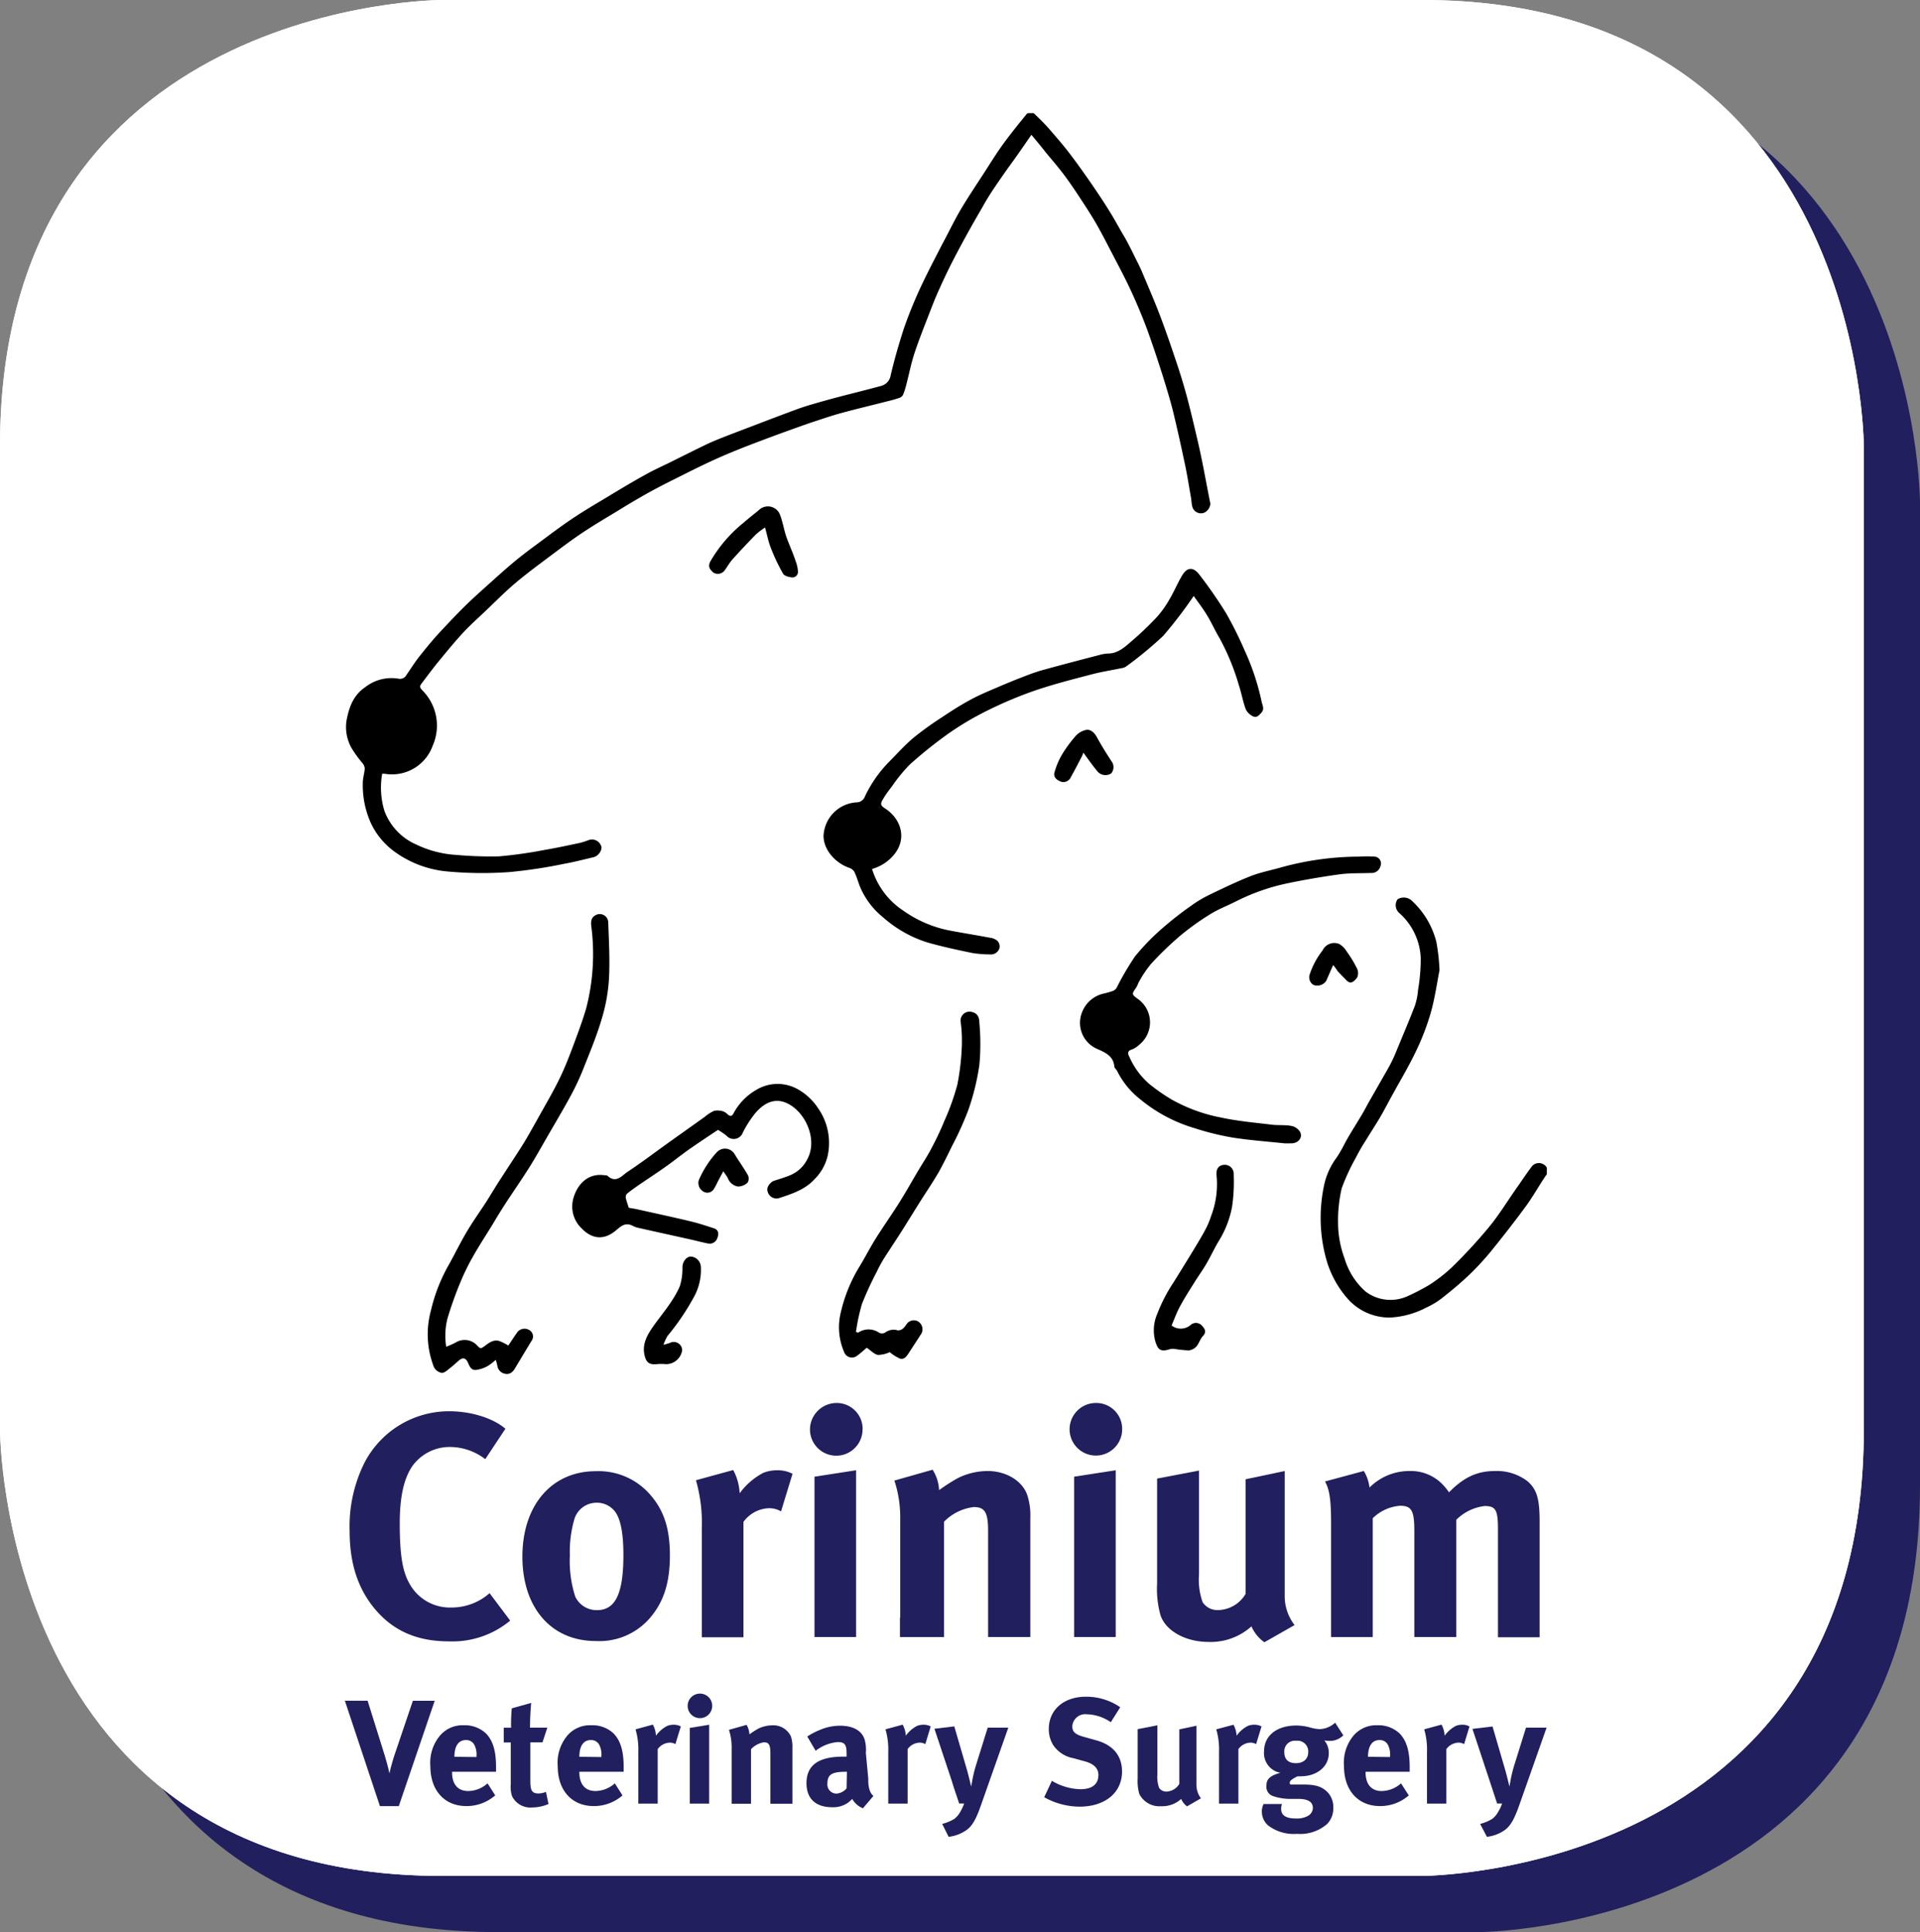 <svg xmlns="http://www.w3.org/2000/svg" xmlns:xlink="http://www.w3.org/1999/xlink" viewBox="0 0 297.3 299.1"><rect x="0" y="0" width="297.3" height="299.1" fill="#808080" stroke="none"/><defs><style>.cls-1{fill:#fff;}.cls-2{fill:none;}.cls-3{fill:#211f5e;}.cls-4{clip-path:url(#clip-path);}.cls-5{clip-path:url(#clip-path-2);}</style><clipPath id="clip-path"><path class="cls-1" d="M68.4,0S0,0,0,69.1V221.3s0,69.1,68.4,69.1H220.2s68.4,0,68.4-69.1V69.1S288.6,0,220.2,0Z"/></clipPath><clipPath id="clip-path-2"><rect id="SVGID" class="cls-2" x="53.3" y="17.52" width="186.22" height="195.32"/></clipPath></defs><title>CoriniumMobile</title><g id="Layer_2" data-name="Layer 2"><g id="Layer_1-2" data-name="Layer 1"><path class="cls-3" d="M77.1,8.7S8.7,8.7,8.7,77.8V230s0,69.1,68.4,69.1H228.9s68.4,0,68.4-69.1V77.8s0-69.1-68.4-69.1Z"/><path class="cls-1" d="M68.4,0S0,0,0,69.1V221.3s0,69.1,68.4,69.1H220.2s68.4,0,68.4-69.1V69.1S288.6,0,220.2,0Z"/><g class="cls-4"><path class="cls-1" d="M68.4,0S0,0,0,69.1V221.3s0,69.1,68.4,69.1H220.2s68.4,0,68.4-69.1V69.1S288.6,0,220.2,0Z"/></g><g class="cls-5"><path class="cls-1" d="M53.48,212.83V17.33H239.72v195.5Zm106.23-192c.84,1,1.58,1.89,2.3,2.77.91,1.1,1.84,2.18,2.7,3.31s1.61,2.23,2.36,3.38c.94,1.43,1.89,2.86,2.74,4.34,1,1.68,1.84,3.39,2.72,5.11s1.89,3.61,2.74,5.45,1.66,3.78,2.38,5.71c.89,2.44,1.7,4.91,2.49,7.39.56,1.76,1.09,3.53,1.54,5.32.65,2.64,1.24,5.3,1.8,8,.38,1.82.66,3.66,1,5.48.07.42.07.85.18,1.27a1.39,1.39,0,0,0,1.81,1,1.69,1.69,0,0,0,1-1.41c-.39-2-.76-4-1.15-5.94-.27-1.32-.54-2.64-.85-3.94-.53-2.27-1.06-4.53-1.66-6.78-.46-1.7-1-3.4-1.54-5.07-.82-2.46-1.66-4.92-2.58-7.35-.84-2.22-1.79-4.4-2.71-6.59-.3-.72-.64-1.42-1-2.12-.67-1.28-1.35-2.56-2-3.83s-1.25-2.32-2-3.44c-.93-1.51-1.91-3-2.92-4.46-1.14-1.65-2.31-3.3-3.54-4.9-.94-1.24-2-2.42-3-3.59-.69-.78-1.43-1.52-2.19-2.24a.88.88,0,0,0-1.37,0c-1.25,1.54-2.5,3.08-3.66,4.68-1,1.41-1.92,2.88-2.86,4.34-1.22,1.88-2.48,3.73-3.61,5.66s-2,3.63-2.92,5.47c-1.19,2.33-2.41,4.64-3.5,7-.91,2-1.74,4-2.45,6.12-.79,2.34-1.48,4.72-2,7.12a2,2,0,0,1-1.54,1.64c-2.22.61-4.47,1.15-6.7,1.74-1.2.31-2.4.65-3.6,1-.91.26-1.82.54-2.71.87-2.31.85-4.61,1.73-6.91,2.61-1.66.63-3.33,1.27-5,1.92-.77.31-1.54.63-2.28,1-1.8.87-3.59,1.77-5.38,2.66-1.26.62-2.55,1.19-3.77,1.88C98,74.58,95.94,75.79,93.92,77c-1.8,1.08-3.61,2.15-5.35,3.31S85,82.87,83.22,84.18c-1.18.87-2.35,1.74-3.47,2.67C78.47,87.91,77.24,89,76,90.13s-2.63,2.35-3.9,3.58-2.49,2.49-3.66,3.79-2.32,2.66-3.41,4c-.76,1-1.41,2-2.11,3a1.11,1.11,0,0,1-1.24.55,6.58,6.58,0,0,0-5.13,1.32c-1.87,1.29-2.52,3.18-2.9,5.2a6.66,6.66,0,0,0,.71,4.09,17.71,17.71,0,0,0,1.75,2.45,1.52,1.52,0,0,1,.37.82c0,.75-.3,1.49-.3,2.24a14.22,14.22,0,0,0,1.28,6.31A11.54,11.54,0,0,0,61.2,132a16.4,16.4,0,0,0,8.21,3,59,59,0,0,0,9.49.08,76.45,76.45,0,0,0,8.36-1.31c1.57-.28,3.12-.68,4.67-1.05.79-.19,1.43-1.25,1.12-1.79a1.51,1.51,0,0,0-1.94-.84,11.59,11.59,0,0,1-1.3.42c-1.81.38-3.63.78-5.47,1.09a68.19,68.19,0,0,1-7.08,1,60.08,60.08,0,0,1-6.56-.22,16.56,16.56,0,0,1-6.25-1.61,9.15,9.15,0,0,1-4.94-5.23,12.3,12.3,0,0,1-.34-5.73,2.51,2.51,0,0,1,.39,0A6.69,6.69,0,0,0,67,115.44a7.72,7.72,0,0,0-1.72-8.55c-.42-.43-.3-.68-.06-1,.94-1.24,1.87-2.49,2.86-3.69,1.19-1.45,2.38-2.9,3.66-4.27,1.1-1.18,2.33-2.26,3.5-3.38,1.49-1.41,2.92-2.87,4.48-4.19,1.76-1.49,3.63-2.86,5.48-4.25,1.64-1.23,3.28-2.46,5-3.61s3.59-2.25,5.41-3.35c1.67-1,3.34-2,5-2.94s3.24-1.69,4.88-2.51c2-1,3.92-2,5.93-2.84s4.3-1.78,6.48-2.6q3.73-1.41,7.53-2.73c1.57-.55,3.17-1.07,4.78-1.51,2.39-.65,4.81-1.22,7.22-1.84a18.72,18.72,0,0,0,1.81-.52,1,1,0,0,0,.55-.5,12.23,12.23,0,0,0,.5-1.59c.41-1.57.72-3.17,1.22-4.72.66-2,1.45-4,2.23-6,.56-1.46,1.13-2.93,1.8-4.36q1.44-3.06,3-6.06c1.1-2.06,2.27-4.1,3.44-6.13.59-1,1.2-2.07,1.87-3.07.9-1.36,1.86-2.7,2.8-4S158.63,22.41,159.71,20.87Zm25.13,71.39c.61.88,1.36,1.87,2,2.93s1.24,2.38,1.93,3.53a36.26,36.26,0,0,1,3,7.3c.41,1.23.62,2.52,1.07,3.73a2.37,2.37,0,0,0,1.16,1.11c.56.26.94-.23,1.29-.62.5-.57.16-1.08,0-1.69a37.58,37.58,0,0,0-2.64-7.94,58.58,58.58,0,0,0-2.85-5.72A69.85,69.85,0,0,0,185.77,89c-1-1.33-2-1.12-2.69,0s-1.27,2.55-2,3.76a15.43,15.43,0,0,1-2,2.79,47.27,47.27,0,0,1-3.76,3.59c-1.08.92-2.15,2-3.76,2a5.7,5.7,0,0,0-1.3.22c-2.82.73-5.64,1.47-8.45,2.24a25.25,25.25,0,0,0-2.71.89c-1.66.64-3.3,1.32-4.93,2-1.34.58-2.7,1.16-4,1.86-1.49.81-2.92,1.72-4.32,2.66a51.48,51.48,0,0,0-4.39,3.16c-1.35,1.14-2.53,2.47-3.78,3.72a19.66,19.66,0,0,0-3.76,5.39,1.38,1.38,0,0,1-1.29.9,5.44,5.44,0,0,0-5.11,5.18c0,2.25,1.9,4.24,3.93,4.94a1.54,1.54,0,0,1,.82.59c.35.72.58,1.5.86,2.26a12.14,12.14,0,0,0,3.66,4.87,18.81,18.81,0,0,0,6.73,3.82c2.31.71,4.71,1.18,7.09,1.67a18.83,18.83,0,0,0,2.72.21,1.38,1.38,0,0,0,1.44-1,1.29,1.29,0,0,0-.32-1.1,2.19,2.19,0,0,0-1.14-.48c-2.16-.41-4.34-.75-6.51-1.17a18.57,18.57,0,0,1-6.94-3.05,11.91,11.91,0,0,1-4.85-6.46,6.79,6.79,0,0,0,3.42-2.23c2-2.47,1.07-5.52-1.36-7.11-.89-.57-.72-.85-.32-1.54a15.67,15.67,0,0,1,1.3-1.84,24.58,24.58,0,0,1,2.8-3.44,67.08,67.08,0,0,1,6.28-5,46,46,0,0,1,6-3.49,62.07,62.07,0,0,1,7.19-3c2.8-1,5.69-1.69,8.56-2.44,1.57-.41,3.19-.66,4.78-1a1.57,1.57,0,0,0,.66-.23,59.07,59.07,0,0,0,5.77-4.76A68.51,68.51,0,0,0,184.84,92.26ZM198.93,177c.43,0,.81,0,1.19,0,1-.07,1.65-.95,1.2-1.78a2.06,2.06,0,0,0-1.28-.9c-1-.18-2-.08-3.07-.2-2.64-.32-5.3-.55-7.89-1.11a25.29,25.29,0,0,1-7.66-2.8,29.09,29.09,0,0,1-3.49-2.44,11.84,11.84,0,0,1-3-4.08c-.23-.45-.48-1,.41-1.23a3.5,3.5,0,0,0,1.12-.75,4.43,4.43,0,0,0-.25-7.06c-1-.7-1-.71-.26-1.75.21-.3.29-.67.49-1a17.69,17.69,0,0,1,1.78-2.64,52,52,0,0,1,4.46-4.32,40,40,0,0,1,4.68-3.37c1.25-.79,2.67-1.33,4-2a32.37,32.37,0,0,1,7.69-2.75c2.78-.59,5.59-1.07,8.41-1.46,1.59-.22,3.23-.15,4.84-.21a1.41,1.41,0,0,0,1.48-1.07,1.06,1.06,0,0,0-.91-1.46,18.9,18.9,0,0,0-2.38,0,45.83,45.83,0,0,0-12,1.64c-1.62.47-3.29.78-4.84,1.39-2.15.83-4.23,1.85-6.3,2.85a18.75,18.75,0,0,0-2.86,1.7,53.17,53.17,0,0,0-4.43,3.46,35.33,35.33,0,0,0-4.31,4.43,44.34,44.34,0,0,0-2.82,4.82,1.19,1.19,0,0,1-.55.49,12.86,12.86,0,0,1-1.5.43,4.66,4.66,0,0,0-3.26,2.76,4.39,4.39,0,0,0,2.32,5.81c1.34.6,2.49,1.13,2.63,2.73,0,.24.33.44.44.69a12.76,12.76,0,0,0,3.6,4.39,23.62,23.62,0,0,0,8.29,4.42,42.75,42.75,0,0,0,5.9,1.47C193.49,176.5,196.24,176.69,198.93,177Zm24-26.79a31.3,31.3,0,0,0-.51-4.42,13,13,0,0,0-3.73-6.31,1.83,1.83,0,0,0-2.28-.28,1.6,1.6,0,0,0,.28,2.13,9.84,9.84,0,0,1,3.31,6.94,28.36,28.36,0,0,1-.41,4.93,10.38,10.38,0,0,1-.5,2.49c-.95,2.47-2,4.91-3,7.35a22.08,22.08,0,0,1-1.06,2.19c-1,1.76-2,3.5-3,5.25-.36.63-.68,1.27-1.05,1.9-.73,1.23-1.49,2.44-2.22,3.67s-1.15,2.24-1.88,3.26a11,11,0,0,0-1.9,4.44,24,24,0,0,0,.36,11.05,15.53,15.53,0,0,0,3.27,6.14,8.61,8.61,0,0,0,6.69,3,13.46,13.46,0,0,0,5.56-1.54,12.31,12.31,0,0,0,2.53-1.54c1.48-1.17,2.93-2.38,4.28-3.68a42.58,42.58,0,0,0,3.45-3.79c1.82-2.26,3.61-4.55,5.32-6.89,1.05-1.44,1.92-3,2.9-4.49a1.14,1.14,0,0,0-.32-1.78,1.4,1.4,0,0,0-1.84.35c-.7,1-1.38,2-2.07,2.94-1.5,2.15-2.89,4.38-4.54,6.42a79.15,79.15,0,0,1-5.7,6.18,23.32,23.32,0,0,1-3.68,2.85,33,33,0,0,1-3.24,1.67,6.38,6.38,0,0,1-6.52-.75,11,11,0,0,1-3.23-5.12,15.91,15.91,0,0,1-1-5.55,22,22,0,0,1,.56-5.27,32,32,0,0,1,2.23-4.82,28.65,28.65,0,0,1,1.55-2.68c.69-1.14,1.44-2.25,2.11-3.41s1.29-2.35,1.94-3.52c1.21-2.22,2.52-4.39,3.61-6.67a38.28,38.28,0,0,0,2.33-6C222.19,154.52,222.52,152.09,222.9,150.19ZM69.09,208.48a10.85,10.85,0,0,1,.17-4.45,56.63,56.63,0,0,1,2-5.6,35.52,35.52,0,0,1,2-4.06c.94-1.66,2-3.27,3-4.9.63-1,1.24-2.06,1.89-3.07,1.23-1.89,2.52-3.74,3.72-5.64,1-1.59,1.91-3.22,2.84-4.84,1.24-2.15,2.51-4.27,3.68-6.44a38.57,38.57,0,0,0,1.94-4.18c1-2.52,2-5,2.81-7.63a26.91,26.91,0,0,0,1.12-6.22c.15-2.9,0-5.81-.12-8.72a1.31,1.31,0,0,0-2-1.07c-.68.34-.7,1-.63,1.61a33.54,33.54,0,0,1-.8,12.85c-.54,1.95-1.25,3.85-2,5.75-.65,1.73-1.31,3.45-2.13,5.11-1,2-2.06,3.84-3.12,5.74-.92,1.63-1.83,3.26-2.81,4.85s-2,3.07-3,4.62c-.86,1.33-1.65,2.7-2.51,4-1,1.49-2,2.93-2.9,4.45s-1.8,3.34-2.72,5a26.3,26.3,0,0,0-2.84,7.22,13.91,13.91,0,0,0,.35,8.41,1.67,1.67,0,0,0,1.35,1.22c.47,0,1-.54,1.45-.89s.86-.78,1.32-1.13.89-.33,1.21.31.46,1.35,1.33,1.25a5.26,5.26,0,0,0,1.72-.56,8.3,8.3,0,0,0,1.31-1,7.94,7.94,0,0,1,.24.84,1.49,1.49,0,0,0,1.22,1.33c.75.17,1.17-.31,1.51-.88.84-1.41,1.69-2.81,2.54-4.22a1.14,1.14,0,0,0-.36-1.69,1.42,1.42,0,0,0-1.8.3c-.49.67-.94,1.38-1.43,2.11a8.1,8.1,0,0,0-1.41-.71c-1-.27-1.68.36-2.34.85-.46.34-.57.35-1-.07a2.64,2.64,0,0,0-3.42-.53A12.91,12.91,0,0,1,69.09,208.48Zm42.09-33.57a13.34,13.34,0,0,1,1.44.88,1.5,1.5,0,0,0,2.55-.49,16.6,16.6,0,0,1,2-3.08c1.9-2.15,3.86-2.29,5.76-.89,2.27,1.67,3.74,5.4,2.18,8.18a5.18,5.18,0,0,1-2.52,2.37c-.84.36-1.73.62-2.6.9-.65.22-1.21,1.06-1,1.6a1.4,1.4,0,0,0,1.85,1.06c2-.66,4-1.32,5.47-2.95a7.49,7.49,0,0,0,2-3.63,9.39,9.39,0,0,0-1.54-7.38,9,9,0,0,0-3.34-3,6.37,6.37,0,0,0-6.22.25,9.15,9.15,0,0,0-3.39,3.43c-.25.41-.45.85-1,.35a1.93,1.93,0,0,0-.69-.47,2.82,2.82,0,0,0-1.4-.09,5.76,5.76,0,0,0-1.43.91l-5.87,4.18c-2.06,1.48-4.08,3-6.2,4.41-.86.57-1.74,1.74-3,.58-.11-.1-.33-.09-.51-.11-2.7-.38-4.27,1.59-4.81,3.62A4.67,4.67,0,0,0,90,190.13c1.46,1.51,3.23,2,5.11.53.82-.62,1.5-1.52,2.75-.94a3.77,3.77,0,0,0,.78.32c2.74.62,5.49,1.22,8.23,1.83.93.21,1.85.46,2.78.64a1.24,1.24,0,0,0,1.4-.88c.21-.52.27-1.23-.53-1.48-1.2-.39-2.4-.79-3.62-1.08-2.68-.64-5.37-1.22-8.06-1.82-.53-.12-1.07-.2-1.51-.28-.18-.58-.36-1.05-.46-1.53a.79.79,0,0,1,.18-.64c.61-.5,1.25-1,1.9-1.4,1.33-.91,2.68-1.78,4-2.72s2.37-1.79,3.58-2.65C108.09,177,109.66,175.93,111.18,174.91Zm21.69,31.4-.33-.06a31.15,31.15,0,0,1,.92-4.31,51.11,51.11,0,0,1,2.3-5,20.06,20.06,0,0,1,1.08-2c.88-1.39,1.8-2.76,2.69-4.15s1.9-3,2.85-4.56,2-3.15,3-4.76c.74-1.28,1.39-2.61,2-3.93a50.5,50.5,0,0,0,2.55-5.62,37.08,37.08,0,0,0,1.72-7,35.49,35.49,0,0,0,0-6.52c0-.57-.13-1.4-1-1.63a1.39,1.39,0,0,0-1.88,1.59,22.47,22.47,0,0,1,.17,3.47,38.23,38.23,0,0,1-.7,6.14,37.25,37.25,0,0,1-2,5.59,45.28,45.28,0,0,1-2,4.24c-.62,1.2-1.38,2.34-2.08,3.51-.95,1.61-1.86,3.24-2.86,4.83-1.21,1.93-2.53,3.79-3.74,5.72-.92,1.46-1.69,3-2.6,4.48a23.73,23.73,0,0,0-2.74,6.77,9.63,9.63,0,0,0,.47,6.21,1.29,1.29,0,0,0,2.05.6c.59-.43,1.12-.93,1.47-1.22.66.44,1.18,1,1.77,1.11a4.53,4.53,0,0,0,1.79-.43,6.66,6.66,0,0,0,1.59,1c.68.19,1-.39,1.38-.9.65-1,1.31-2,1.95-3a1.43,1.43,0,0,0-.59-1.89,1.36,1.36,0,0,0-1.68.4,3.62,3.62,0,0,1-.57.71,1.16,1.16,0,0,1-.82.31,2.2,2.2,0,0,0-2,.36,1,1,0,0,1-.91,0A2.86,2.86,0,0,0,132.87,206.31Zm48.54-1.12c.46-1.05.83-2.11,1.36-3.09.68-1.27,1.47-2.49,2.24-3.72.6-1,1.28-1.9,1.85-2.89.68-1.16,1.22-2.39,1.93-3.53a15.49,15.49,0,0,0,2-5.21,26.61,26.61,0,0,0,.25-5,1.39,1.39,0,0,0-1.51-1.49c-.83.07-1.26.65-1.14,1.66a13.84,13.84,0,0,1-.86,6.3,12.4,12.4,0,0,1-.76,1.85c-.64,1.17-1.34,2.31-2,3.46-1,1.63-1.95,3.26-3,4.86a25.27,25.27,0,0,0-2.59,5,6.37,6.37,0,0,0-.25,4.29c.37,1.15.74,1.6,2.2,1.13a2,2,0,0,1,.74-.05,17.18,17.18,0,0,0,2.24.23,1.94,1.94,0,0,0,1.18-.63c.42-.48.6-1.16,1-1.61.63-.67.22-1.17-.18-1.6a1.23,1.23,0,0,0-1.69-.14A2.33,2.33,0,0,1,181.41,205.19ZM118.46,81.66c.35,1.22.57,2.32,1,3.36a30.23,30.23,0,0,0,1.78,3.83c.18.33.84.51,1.31.57a.86.86,0,0,0,1-.84,5.16,5.16,0,0,0-.36-1.67c-.44-1.22-1-2.4-1.39-3.63s-.55-2.35-1-3.47a2,2,0,0,0-3.23-.87c-.81.64-1.64,1.28-2.42,2a21.64,21.64,0,0,0-5.16,6c-.46.87,0,1.26.41,1.7a1.3,1.3,0,0,0,1.78-.28c.42-.55.75-1.19,1.21-1.7,1.19-1.33,2.42-2.63,3.66-3.9A12.15,12.15,0,0,1,118.46,81.66ZM102.73,208.18a8.24,8.24,0,0,1,.64-1.4,37.19,37.19,0,0,0,4.16-6.16,8.64,8.64,0,0,0,1-4.6,1.67,1.67,0,0,0-1.56-1.53c-.69,0-1.24.81-1.29,1.67a9,9,0,0,1-.4,2.91c-1,2.29-2.69,4.17-4.11,6.21-1,1.37-1.79,2.82-1.33,4.6.27,1.05.75,1.37,1.86,1.27a6.56,6.56,0,0,1,1.4,0,2.52,2.52,0,0,0,2.54-2.17,1.3,1.3,0,0,0-1.9-1.12A10.26,10.26,0,0,1,102.73,208.18Zm65-91.67c.85,1.17,1.46,2,2.09,2.88a1.63,1.63,0,0,0,2.19.37,1.52,1.52,0,0,0,0-1.93c-.77-1.19-1.53-2.39-2.2-3.63-.37-.68-.9-1.24-1.61-1.18a3,3,0,0,0-1.69.94,20.21,20.21,0,0,0-2.19,3,11.79,11.79,0,0,0-1.09,2.62c-.25.81.42,1.27,1.07,1.49a1.26,1.26,0,0,0,1.47-.76c.61-1.07,1.16-2.16,1.73-3.25A4.9,4.9,0,0,0,167.75,116.51ZM112,181.32c.35.53.55.79.71,1.08a2,2,0,0,0,1.59,1.28,2.23,2.23,0,0,0,1.45-.59,1.23,1.23,0,0,0,.06-1.17c-.64-1.12-1.41-2.18-2.08-3.29a1.73,1.73,0,0,0-2.7-.3,15.44,15.44,0,0,0-2.83,4.38,1.54,1.54,0,0,0,.87,1.83,1.18,1.18,0,0,0,1.49-.51,10.6,10.6,0,0,0,.58-1.11Zm94.42-31.93c.33.41.49.63.68.84.46.5.94,1,1.42,1.49.75.78,1.3,0,1.63-.38a1.65,1.65,0,0,0,0-1.46,17.62,17.62,0,0,0-1.55-2.56,3.46,3.46,0,0,0-1.18-1.22,2,2,0,0,0-2.6,1,12.11,12.11,0,0,0-2,3.73,1.39,1.39,0,0,0,.57,1.59,1.65,1.65,0,0,0,2-.63C205.7,151.07,206,150.3,206.43,149.39Z"/><path d="M159.71,20.87c-1.08,1.54-2,2.91-3,4.28s-1.9,2.68-2.8,4c-.67,1-1.28,2-1.87,3.07-1.17,2-2.34,4.07-3.44,6.13s-2.08,4-3,6.06c-.67,1.43-1.24,2.9-1.8,4.36-.78,2-1.57,4-2.23,6-.5,1.55-.81,3.15-1.22,4.72a12.23,12.23,0,0,1-.5,1.59,1,1,0,0,1-.55.5,18.72,18.72,0,0,1-1.81.52c-2.41.62-4.83,1.19-7.22,1.84-1.61.44-3.21,1-4.78,1.51q-3.79,1.32-7.53,2.73c-2.18.82-4.35,1.66-6.48,2.6s-4,1.87-5.93,2.84c-1.64.82-3.28,1.63-4.88,2.51s-3.38,1.94-5,2.94c-1.82,1.1-3.65,2.18-5.41,3.35s-3.35,2.38-5,3.61c-1.85,1.39-3.72,2.76-5.48,4.25-1.56,1.32-3,2.78-4.48,4.19-1.17,1.12-2.4,2.2-3.5,3.38-1.28,1.37-2.47,2.82-3.66,4.27-1,1.2-1.92,2.45-2.86,3.69-.24.31-.36.56.06,1A7.72,7.72,0,0,1,67,115.44a6.69,6.69,0,0,1-7.43,4.34,2.51,2.51,0,0,0-.39,0,12.3,12.3,0,0,0,.34,5.73,9.15,9.15,0,0,0,4.94,5.23,16.56,16.56,0,0,0,6.25,1.61,60.08,60.08,0,0,0,6.56.22,68.19,68.19,0,0,0,7.08-1c1.84-.31,3.66-.71,5.47-1.09a11.59,11.59,0,0,0,1.3-.42,1.51,1.51,0,0,1,1.94.84c.31.54-.33,1.6-1.12,1.79-1.55.37-3.1.77-4.67,1.05A76.45,76.45,0,0,1,78.9,135a59,59,0,0,1-9.49-.08,16.4,16.4,0,0,1-8.21-3,11.54,11.54,0,0,1-3.74-4.43,14.22,14.22,0,0,1-1.28-6.31c0-.75.26-1.49.3-2.24a1.52,1.52,0,0,0-.37-.82,17.71,17.71,0,0,1-1.75-2.45,6.66,6.66,0,0,1-.71-4.09c.38-2,1-3.91,2.9-5.2a6.58,6.58,0,0,1,5.13-1.32,1.11,1.11,0,0,0,1.24-.55c.7-1,1.35-2.06,2.11-3,1.09-1.38,2.22-2.74,3.41-4s2.4-2.56,3.66-3.79,2.59-2.4,3.9-3.58,2.47-2.22,3.75-3.28c1.12-.93,2.29-1.8,3.47-2.67,1.77-1.31,3.52-2.64,5.35-3.87s3.55-2.23,5.35-3.31c2-1.21,4-2.42,6.1-3.57,1.22-.69,2.51-1.26,3.77-1.88,1.79-.89,3.58-1.79,5.38-2.66.74-.36,1.51-.68,2.28-1,1.66-.65,3.33-1.29,5-1.92,2.3-.88,4.6-1.76,6.91-2.61.89-.33,1.8-.61,2.71-.87,1.2-.35,2.4-.69,3.6-1,2.23-.59,4.48-1.13,6.7-1.74a2,2,0,0,0,1.54-1.64c.56-2.4,1.25-4.78,2-7.12.71-2.07,1.54-4.12,2.45-6.12,1.09-2.37,2.31-4.68,3.5-7,1-1.84,1.87-3.69,2.92-5.47s2.39-3.78,3.61-5.66c.94-1.46,1.85-2.93,2.86-4.34,1.16-1.6,2.41-3.14,3.66-4.68a.88.88,0,0,1,1.37,0c.76.72,1.5,1.46,2.19,2.24,1,1.17,2.05,2.35,3,3.59,1.23,1.6,2.4,3.25,3.54,4.9,1,1.46,2,2.95,2.92,4.46.7,1.12,1.31,2.29,2,3.44s1.37,2.55,2,3.83c.36.7.7,1.4,1,2.12.92,2.19,1.87,4.37,2.71,6.59.92,2.43,1.76,4.89,2.58,7.35.56,1.67,1.08,3.37,1.54,5.07.6,2.25,1.13,4.51,1.66,6.78.31,1.3.58,2.62.85,3.94.39,2,.76,4,1.15,5.94a1.69,1.69,0,0,1-1,1.41,1.39,1.39,0,0,1-1.81-1c-.11-.42-.11-.85-.18-1.27-.32-1.82-.6-3.66-1-5.48-.56-2.66-1.15-5.32-1.8-8-.45-1.79-1-3.56-1.54-5.32-.79-2.48-1.6-4.95-2.49-7.39-.72-1.93-1.52-3.83-2.38-5.71s-1.8-3.65-2.74-5.45-1.76-3.43-2.72-5.11c-.85-1.48-1.8-2.91-2.74-4.34-.75-1.15-1.53-2.28-2.36-3.38s-1.79-2.21-2.7-3.31C161.29,22.76,160.55,21.88,159.71,20.87Z"/><path d="M184.84,92.26a68.51,68.51,0,0,1-4.73,6.18,59.07,59.07,0,0,1-5.77,4.76,1.57,1.57,0,0,1-.66.23c-1.59.33-3.21.58-4.78,1-2.87.75-5.76,1.49-8.56,2.44a62.07,62.07,0,0,0-7.19,3,46,46,0,0,0-6,3.49,67.08,67.08,0,0,0-6.28,5,24.58,24.58,0,0,0-2.8,3.44,15.67,15.67,0,0,0-1.3,1.84c-.4.69-.57,1,.32,1.54,2.43,1.59,3.39,4.64,1.36,7.11a6.79,6.79,0,0,1-3.42,2.23,11.91,11.91,0,0,0,4.85,6.46A18.57,18.57,0,0,0,146.8,144c2.17.42,4.35.76,6.51,1.17a2.19,2.19,0,0,1,1.14.48,1.29,1.29,0,0,1,.32,1.1,1.38,1.38,0,0,1-1.44,1,18.83,18.83,0,0,1-2.72-.21c-2.38-.49-4.78-1-7.09-1.67a18.81,18.81,0,0,1-6.73-3.82,12.14,12.14,0,0,1-3.66-4.87c-.28-.76-.51-1.54-.86-2.26a1.54,1.54,0,0,0-.82-.59c-2-.7-3.93-2.69-3.93-4.94a5.44,5.44,0,0,1,5.11-5.18,1.38,1.38,0,0,0,1.29-.9,19.66,19.66,0,0,1,3.76-5.39c1.25-1.25,2.43-2.58,3.78-3.72a51.48,51.48,0,0,1,4.39-3.16c1.4-.94,2.83-1.85,4.32-2.66,1.27-.7,2.63-1.28,4-1.86,1.63-.7,3.27-1.38,4.93-2a25.25,25.25,0,0,1,2.71-.89c2.81-.77,5.63-1.51,8.45-2.24a5.7,5.7,0,0,1,1.3-.22c1.61,0,2.68-1.08,3.76-2a47.27,47.27,0,0,0,3.76-3.59,15.43,15.43,0,0,0,2-2.79c.73-1.21,1.26-2.55,2-3.76s1.69-1.35,2.69,0a69.85,69.85,0,0,1,4.09,5.91,58.58,58.58,0,0,1,2.85,5.72,37.58,37.58,0,0,1,2.64,7.94c.13.61.47,1.12,0,1.69-.35.39-.73.88-1.29.62a2.37,2.37,0,0,1-1.16-1.11c-.45-1.21-.66-2.5-1.07-3.73a36.26,36.26,0,0,0-3-7.3c-.69-1.15-1.23-2.38-1.93-3.53S185.45,93.14,184.84,92.26Z"/><path d="M198.93,177c-2.69-.29-5.44-.48-8.15-.91a42.75,42.75,0,0,1-5.9-1.47,23.62,23.62,0,0,1-8.29-4.42,12.76,12.76,0,0,1-3.6-4.39c-.11-.25-.42-.45-.44-.69-.14-1.6-1.29-2.13-2.63-2.73a4.39,4.39,0,0,1-2.32-5.81,4.66,4.66,0,0,1,3.26-2.76,12.86,12.86,0,0,0,1.5-.43,1.19,1.19,0,0,0,.55-.49,44.34,44.34,0,0,1,2.82-4.82,35.33,35.33,0,0,1,4.31-4.43,53.17,53.17,0,0,1,4.43-3.46,18.75,18.75,0,0,1,2.86-1.7c2.07-1,4.15-2,6.3-2.85,1.55-.61,3.22-.92,4.84-1.39a45.83,45.83,0,0,1,12-1.64,18.9,18.9,0,0,1,2.38,0,1.06,1.06,0,0,1,.91,1.46,1.41,1.41,0,0,1-1.48,1.07c-1.61.06-3.25,0-4.84.21-2.82.39-5.63.87-8.41,1.46a32.37,32.37,0,0,0-7.69,2.75c-1.33.67-2.75,1.21-4,2a40,40,0,0,0-4.68,3.37,52,52,0,0,0-4.46,4.32,17.69,17.69,0,0,0-1.78,2.64c-.2.31-.28.68-.49,1-.71,1-.7,1.05.26,1.75a4.43,4.43,0,0,1,.25,7.06,3.5,3.5,0,0,1-1.12.75c-.89.23-.64.78-.41,1.23a11.84,11.84,0,0,0,3,4.08,29.09,29.09,0,0,0,3.49,2.44,25.29,25.29,0,0,0,7.66,2.8c2.59.56,5.25.79,7.89,1.11,1,.12,2.07,0,3.07.2a2.06,2.06,0,0,1,1.28.9c.45.83-.2,1.71-1.2,1.78C199.74,177,199.36,177,198.93,177Z"/><path d="M222.9,150.19c-.38,1.9-.71,4.33-1.38,6.68a38.28,38.28,0,0,1-2.33,6c-1.09,2.28-2.4,4.45-3.61,6.67-.65,1.17-1.26,2.37-1.94,3.52s-1.42,2.27-2.11,3.41a28.65,28.65,0,0,0-1.55,2.68,32,32,0,0,0-2.23,4.82,22,22,0,0,0-.56,5.27,15.91,15.91,0,0,0,1,5.55,11,11,0,0,0,3.23,5.12,6.38,6.38,0,0,0,6.52.75,33,33,0,0,0,3.24-1.67,23.32,23.32,0,0,0,3.68-2.85,79.15,79.15,0,0,0,5.7-6.18c1.65-2,3-4.27,4.54-6.42.69-1,1.37-2,2.07-2.94a1.4,1.4,0,0,1,1.84-.35,1.14,1.14,0,0,1,.32,1.78c-1,1.49-1.85,3-2.9,4.49-1.71,2.34-3.5,4.63-5.32,6.89a42.58,42.58,0,0,1-3.45,3.79c-1.35,1.3-2.8,2.51-4.28,3.68a12.31,12.31,0,0,1-2.53,1.54,13.46,13.46,0,0,1-5.56,1.54,8.61,8.61,0,0,1-6.69-3,15.53,15.53,0,0,1-3.27-6.14,24,24,0,0,1-.36-11.05,11,11,0,0,1,1.9-4.44c.73-1,1.25-2.18,1.88-3.26s1.49-2.44,2.22-3.67c.37-.63.69-1.27,1.05-1.9,1-1.75,2-3.49,3-5.25a22.08,22.08,0,0,0,1.06-2.19c1-2.44,2.05-4.88,3-7.35a10.38,10.38,0,0,0,.5-2.49,28.36,28.36,0,0,0,.41-4.93,9.84,9.84,0,0,0-3.31-6.94,1.6,1.6,0,0,1-.28-2.13,1.83,1.83,0,0,1,2.28.28,13,13,0,0,1,3.73,6.31A31.3,31.3,0,0,1,222.9,150.19Z"/><path d="M69.09,208.48a12.91,12.91,0,0,0,1.45-.64,2.64,2.64,0,0,1,3.42.53c.41.42.52.41,1,.07.66-.49,1.38-1.12,2.34-.85a8.1,8.1,0,0,1,1.41.71c.49-.73.94-1.44,1.43-2.11a1.42,1.42,0,0,1,1.8-.3,1.14,1.14,0,0,1,.36,1.69c-.85,1.41-1.7,2.81-2.54,4.22-.34.57-.76,1-1.51.88A1.49,1.49,0,0,1,77,211.35a7.94,7.94,0,0,0-.24-.84,8.3,8.3,0,0,1-1.31,1,5.26,5.26,0,0,1-1.72.56c-.87.1-1.06-.72-1.33-1.25s-.68-.72-1.21-.31-.86.78-1.32,1.13-1,.9-1.45.89a1.67,1.67,0,0,1-1.35-1.22,13.91,13.91,0,0,1-.35-8.41,26.3,26.3,0,0,1,2.84-7.22c.92-1.66,1.75-3.37,2.72-5s1.95-3,2.9-4.45c.86-1.34,1.65-2.71,2.51-4,1-1.55,2-3.05,3-4.62s1.89-3.22,2.81-4.85c1.06-1.9,2.17-3.79,3.12-5.74.82-1.66,1.48-3.38,2.13-5.11.71-1.9,1.42-3.8,2-5.75a33.54,33.54,0,0,0,.8-12.85c-.07-.64,0-1.27.63-1.61a1.31,1.31,0,0,1,2,1.07c.11,2.91.27,5.82.12,8.72a26.91,26.91,0,0,1-1.12,6.22c-.76,2.59-1.81,5.11-2.81,7.63a38.57,38.57,0,0,1-1.94,4.18c-1.17,2.17-2.44,4.29-3.68,6.44-.93,1.62-1.84,3.25-2.84,4.84-1.2,1.9-2.49,3.75-3.72,5.64-.65,1-1.26,2-1.89,3.07-1,1.63-2.06,3.24-3,4.9a35.52,35.52,0,0,0-2,4.06,56.63,56.63,0,0,0-2,5.6A10.85,10.85,0,0,0,69.09,208.48Z"/><path d="M111.18,174.91c-1.52,1-3.09,2.05-4.62,3.12-1.21.86-2.36,1.79-3.58,2.65s-2.66,1.81-4,2.72c-.65.45-1.29.9-1.9,1.4a.79.79,0,0,0-.18.64c.1.48.28.95.46,1.53.44.08,1,.16,1.51.28,2.69.6,5.38,1.18,8.06,1.82,1.22.29,2.42.69,3.62,1.08.8.25.74,1,.53,1.48a1.24,1.24,0,0,1-1.4.88c-.93-.18-1.85-.43-2.78-.64-2.74-.61-5.49-1.21-8.23-1.83a3.77,3.77,0,0,1-.78-.32c-1.25-.58-1.93.32-2.75.94-1.88,1.44-3.65,1-5.11-.53a4.67,4.67,0,0,1-1.26-4.58c.54-2,2.11-4,4.81-3.62.18,0,.4,0,.51.11,1.29,1.16,2.17,0,3-.58,2.12-1.4,4.14-2.93,6.2-4.41l5.87-4.18a5.76,5.76,0,0,1,1.43-.91,2.82,2.82,0,0,1,1.4.09,1.93,1.93,0,0,1,.69.47c.59.5.79.06,1-.35a9.15,9.15,0,0,1,3.39-3.43,6.37,6.37,0,0,1,6.22-.25,9,9,0,0,1,3.34,3,9.39,9.39,0,0,1,1.54,7.38,7.49,7.49,0,0,1-2,3.63c-1.46,1.63-3.46,2.29-5.47,2.95a1.4,1.4,0,0,1-1.85-1.06c-.19-.54.37-1.38,1-1.6.87-.28,1.76-.54,2.6-.9a5.18,5.18,0,0,0,2.52-2.37c1.56-2.78.09-6.51-2.18-8.18-1.9-1.4-3.86-1.26-5.76.89a16.6,16.6,0,0,0-2,3.08,1.5,1.5,0,0,1-2.55.49A13.34,13.34,0,0,0,111.18,174.91Z"/><path d="M132.87,206.31a2.86,2.86,0,0,1,3.25,0,1,1,0,0,0,.91,0,2.2,2.2,0,0,1,2-.36,1.16,1.16,0,0,0,.82-.31,3.62,3.62,0,0,0,.57-.71,1.36,1.36,0,0,1,1.68-.4,1.43,1.43,0,0,1,.59,1.89c-.64,1-1.3,2-1.95,3-.33.51-.7,1.09-1.38.9a6.66,6.66,0,0,1-1.59-1,4.53,4.53,0,0,1-1.79.43c-.59-.07-1.11-.67-1.77-1.11-.35.29-.88.79-1.47,1.22a1.29,1.29,0,0,1-2.05-.6,9.63,9.63,0,0,1-.47-6.21,23.73,23.73,0,0,1,2.74-6.77c.91-1.47,1.68-3,2.6-4.48,1.21-1.93,2.53-3.79,3.74-5.72,1-1.59,1.91-3.22,2.86-4.83.7-1.17,1.46-2.31,2.08-3.51a45.28,45.28,0,0,0,2-4.24,37.25,37.25,0,0,0,2-5.59,38.23,38.23,0,0,0,.7-6.14,22.47,22.47,0,0,0-.17-3.47,1.39,1.39,0,0,1,1.88-1.59c.86.23,1,1.06,1,1.63a35.49,35.49,0,0,1,0,6.52,37.08,37.08,0,0,1-1.72,7,50.5,50.5,0,0,1-2.55,5.62c-.64,1.32-1.29,2.65-2,3.93-.93,1.61-2,3.17-3,4.76s-1.89,3.05-2.85,4.56-1.81,2.76-2.69,4.15a20.06,20.06,0,0,0-1.08,2,51.11,51.11,0,0,0-2.3,5,31.15,31.15,0,0,0-.92,4.31Z"/><path d="M181.41,205.19a2.33,2.33,0,0,0,3-.12,1.23,1.23,0,0,1,1.69.14c.4.43.81.93.18,1.6-.43.45-.61,1.13-1,1.61a1.94,1.94,0,0,1-1.18.63,17.18,17.18,0,0,1-2.24-.23,2,2,0,0,0-.74.05c-1.46.47-1.83,0-2.2-1.13a6.37,6.37,0,0,1,.25-4.29,25.27,25.27,0,0,1,2.59-5c1-1.6,2-3.23,3-4.86.69-1.15,1.39-2.29,2-3.46a12.4,12.4,0,0,0,.76-1.85,13.84,13.84,0,0,0,.86-6.3c-.12-1,.31-1.59,1.14-1.66a1.39,1.39,0,0,1,1.51,1.49,26.61,26.61,0,0,1-.25,5,15.49,15.49,0,0,1-2,5.21c-.71,1.14-1.25,2.37-1.93,3.53-.57,1-1.25,1.92-1.85,2.89-.77,1.23-1.56,2.45-2.24,3.72C182.24,203.08,181.87,204.14,181.41,205.19Z"/><path d="M118.46,81.66a12.15,12.15,0,0,0-1.4,1.06c-1.24,1.27-2.47,2.57-3.66,3.9-.46.51-.79,1.15-1.21,1.7a1.3,1.3,0,0,1-1.78.28c-.43-.44-.87-.83-.41-1.7a21.64,21.64,0,0,1,5.16-6c.78-.68,1.61-1.32,2.42-2a2,2,0,0,1,3.23.87c.42,1.12.59,2.33,1,3.47s1,2.41,1.39,3.63a5.16,5.16,0,0,1,.36,1.67.86.86,0,0,1-1,.84c-.47-.06-1.13-.24-1.31-.57A30.23,30.23,0,0,1,119.43,85C119,84,118.81,82.88,118.46,81.66Z"/><path d="M102.73,208.18a10.26,10.26,0,0,0,1-.29,1.3,1.3,0,0,1,1.9,1.12,2.52,2.52,0,0,1-2.54,2.17,6.56,6.56,0,0,0-1.4,0c-1.11.1-1.59-.22-1.86-1.27-.46-1.78.37-3.23,1.33-4.6,1.42-2,3.13-3.92,4.11-6.21a9,9,0,0,0,.4-2.91c0-.86.6-1.65,1.29-1.67a1.67,1.67,0,0,1,1.56,1.53,8.64,8.64,0,0,1-1,4.6,37.19,37.19,0,0,1-4.16,6.16A8.24,8.24,0,0,0,102.73,208.18Z"/><path d="M167.75,116.51a4.9,4.9,0,0,1-.19.51c-.57,1.09-1.12,2.18-1.73,3.25a1.26,1.26,0,0,1-1.47.76c-.65-.22-1.32-.68-1.07-1.49a11.79,11.79,0,0,1,1.09-2.62,20.21,20.21,0,0,1,2.19-3,3,3,0,0,1,1.69-.94c.71-.06,1.24.5,1.61,1.18.67,1.24,1.43,2.44,2.2,3.63a1.52,1.52,0,0,1,0,1.93,1.63,1.63,0,0,1-2.19-.37C169.21,118.54,168.6,117.68,167.75,116.51Z"/><path d="M112,181.32l-.86,1.6a10.6,10.6,0,0,1-.58,1.11,1.18,1.18,0,0,1-1.49.51,1.54,1.54,0,0,1-.87-1.83,15.44,15.44,0,0,1,2.83-4.38,1.73,1.73,0,0,1,2.7.3c.67,1.11,1.44,2.17,2.08,3.29a1.23,1.23,0,0,1-.06,1.17,2.23,2.23,0,0,1-1.45.59,2,2,0,0,1-1.59-1.28C112.56,182.11,112.36,181.85,112,181.32Z"/><path d="M206.43,149.39c-.4.91-.73,1.68-1.07,2.44a1.65,1.65,0,0,1-2,.63,1.39,1.39,0,0,1-.57-1.59,12.11,12.11,0,0,1,2-3.73,2,2,0,0,1,2.6-1,3.46,3.46,0,0,1,1.18,1.22,17.62,17.62,0,0,1,1.55,2.56,1.65,1.65,0,0,1,0,1.46c-.33.36-.88,1.16-1.63.38-.48-.5-1-1-1.42-1.49C206.92,150,206.76,149.8,206.43,149.39Z"/></g><path class="cls-3" d="M75.12,225.87A9,9,0,0,0,69.65,224a7.12,7.12,0,0,0-5.83,3c-1.33,2-1.92,4.83-1.92,8.83,0,4.69.39,7.3,1.43,9.18a7.13,7.13,0,0,0,6.61,3.84,8.86,8.86,0,0,0,5.87-2.22L79,250.88a14,14,0,0,1-9.52,3.21c-4.74,0-8.39-1.53-11.2-4.74s-4.14-7.25-4.14-12.28a22.08,22.08,0,0,1,2.31-10.66,14.75,14.75,0,0,1,13.13-7.94c3.4,0,6.81,1.09,8.68,2.71l-3.11,4.69Z"/><path class="cls-3" d="M88.93,235.2a18.07,18.07,0,0,0-.69,5.62,17.87,17.87,0,0,0,.84,6.36,3.67,3.67,0,0,0,3.36,2.08c2.86,0,4.09-2.57,4.09-8.54,0-3.4-.44-5.62-1.33-6.76a3.53,3.53,0,0,0-2.86-1.33,3.58,3.58,0,0,0-3.41,2.57Zm11.89-3.65c2,2.36,2.91,5.13,2.91,9.22,0,4.34-1,7.3-3.15,9.77a10.33,10.33,0,0,1-8.34,3.5c-6.86,0-11.35-5.13-11.35-13.07s4.54-13.22,11.35-13.22a10.57,10.57,0,0,1,8.58,3.8Z"/><path class="cls-3" d="M113.53,227.57a8.26,8.26,0,0,1,1,3.6A10.7,10.7,0,0,1,118.2,228a5.71,5.71,0,0,1,2.11-.39,4.91,4.91,0,0,1,2.41.54l-1.78,5.82a3.64,3.64,0,0,0-1.88-.49,5.09,5.09,0,0,0-3.94,2.12v17.86h-6.45V236.55a23.71,23.71,0,0,0-.91-7.4l5.77-1.58Z"/><path class="cls-3" d="M132.56,227.57v25.85h-6.44V228.6l6.44-1Zm1-6.29a4.07,4.07,0,1,1-8.14,0,4.13,4.13,0,0,1,4.15-4.09,4,4,0,0,1,4,4.09Z"/><path class="cls-3" d="M139.39,250.46V235.12a18,18,0,0,0-.9-5.92l5.92-1.68h0a6.41,6.41,0,0,1,1,3.16,28.31,28.31,0,0,1,2.94-1.88,10.54,10.54,0,0,1,4.57-1.08c2.84,0,5.33,1.48,6.12,3.65a10.07,10.07,0,0,1,.5,3.6v18.45H153V237c0-2.86-.49-3.7-2.22-3.7a7.73,7.73,0,0,0-4.6,2.27v17.86h-6.83v-3"/><path class="cls-3" d="M172.76,227.57v25.85h-6.44V228.6l6.44-1Zm1-6.29a4.07,4.07,0,1,1-4-4.09,4,4,0,0,1,4,4.09Z"/><path class="cls-3" d="M185.66,227.6v16.13a10.35,10.35,0,0,0,.56,4.3,2.75,2.75,0,0,0,2.4,1.22,5.08,5.08,0,0,0,4.25-2.5V229l6.06-1.28V247a7.28,7.28,0,0,0,1.53,4.57l-4.68,2.66a5.86,5.86,0,0,1-2-2.46,9.44,9.44,0,0,1-6.64,2.41c-3.54,0-6.59-1.68-7.43-4.09a15.13,15.13,0,0,1-.54-5v-16.2l6.45-1.23Z"/><path class="cls-3" d="M211.18,227.72a6.37,6.37,0,0,1,.88,2.56,8.7,8.7,0,0,1,6.18-2.56,6.84,6.84,0,0,1,5.13,2.07,8.87,8.87,0,0,1,1,1.23c2.32-2.37,4.39-3.3,7.15-3.3a7.79,7.79,0,0,1,5,1.58c1.43,1.23,1.88,2.71,1.88,6.16v18h-6.45V236.75c0-3-.34-3.61-2.07-3.61a7.48,7.48,0,0,0-4.38,2.13v18.15H219V237c0-3.16-.43-3.9-2.21-3.9a6.76,6.76,0,0,0-4.23,1.93v18.4h-6.45V235.81c0-3.65-.25-5.23-.94-6.47l6-1.62Z"/><path class="cls-3" d="M56.92,263.28l2.64,8.43c.21.73.49,1.64.74,2.82a32.43,32.43,0,0,1,.92-3.24l2.71-8h3.38l-5.56,16.31H58.83L53.4,263.28Z"/><path class="cls-3" d="M73.78,272v-.14a3.25,3.25,0,0,0-.35-1.79,1.41,1.41,0,0,0-1.3-.7c-1.13,0-1.77.93-1.77,2.59v0Zm2.89,5.94a6.72,6.72,0,0,1-4.45,1.65c-3.39,0-5.58-2.42-5.58-6.17a6.54,6.54,0,0,1,1.48-4.73,4.6,4.6,0,0,1,3.71-1.61,4.76,4.76,0,0,1,3.41,1.26c1.09,1.11,1.57,2.72,1.57,5.22v.72H70v.09c0,1.84.89,2.89,2.49,2.89a4.52,4.52,0,0,0,3-1.19l1.2,1.87Z"/><path class="cls-3" d="M84,269.73H82.12v6c0,1.51.28,1.91,1.32,1.91a3.76,3.76,0,0,0,1.1-.24l.39,1.87a6.35,6.35,0,0,1-2.49.53,3.15,3.15,0,0,1-3.15-1.74,4.56,4.56,0,0,1-.2-1.84v-6.48H78v-2.28h1.14a24.64,24.64,0,0,1,.11-3l3-.84c-.11,1.16-.18,2.55-.18,3.83h2.68L84,269.73Z"/><path class="cls-3" d="M93.12,272v-.14a3.25,3.25,0,0,0-.35-1.79,1.41,1.41,0,0,0-1.3-.7c-1.12,0-1.76.93-1.76,2.59v0Zm3.27,5.94a6.72,6.72,0,0,1-4.45,1.65c-3.39,0-5.58-2.42-5.58-6.17a6.54,6.54,0,0,1,1.48-4.73,4.6,4.6,0,0,1,3.71-1.61A4.76,4.76,0,0,1,95,268.34c1.09,1.11,1.57,2.72,1.57,5.22v.72H89.71v.09c0,1.84.9,2.89,2.49,2.89a4.57,4.57,0,0,0,3-1.19l1.19,1.87Z"/><path class="cls-3" d="M101.1,267a3.89,3.89,0,0,1,.47,1.7,5,5,0,0,1,1.72-1.51,2.58,2.58,0,0,1,1-.19,2.3,2.3,0,0,1,1.13.26l-.84,2.74a1.68,1.68,0,0,0-.88-.23,2.42,2.42,0,0,0-1.86,1v8.44h-3v-8a11.12,11.12,0,0,0-.43-3.5l2.72-.74Z"/><path class="cls-3" d="M109.81,267v12.21h-3V267.49l3-.49Zm.47-2.88a1.9,1.9,0,1,1-1.86-1.94,1.89,1.89,0,0,1,1.86,1.94Z"/><path class="cls-3" d="M115.59,267a3.06,3.06,0,0,1,.45,1.49,14.12,14.12,0,0,1,1.38-.89,5.11,5.11,0,0,1,2.16-.51,3,3,0,0,1,2.89,1.72,5,5,0,0,1,.23,1.71v8.71h-3.41v-7.76c0-1.35-.22-1.75-1-1.75a3.41,3.41,0,0,0-2,1.07v8.44h-3v-8.64a8.59,8.59,0,0,0-.42-2.8l2.79-.79Z"/><path class="cls-3" d="M131,274.28c-2.14,0-2.88.39-2.88,1.82a1.41,1.41,0,0,0,1.36,1.56,2.23,2.23,0,0,0,1.61-.82l.05-2.56Zm-4.15-6.43a7.88,7.88,0,0,1,3.22-.7c2,0,3.33.74,3.79,2.07a5.64,5.64,0,0,1,.21,2.14l.38,4v.21s-.09,1.77.8,2.45l-1.63,1.91a3.31,3.31,0,0,1-1.66-1.45,5,5,0,0,1-.71.63,4,4,0,0,1-2.37.66c-2.62,0-4-1.36-4-3.73,0-2.8,1.91-4.1,5.66-4.1l.55,0v-.49c0-1.33-.26-1.77-1.38-1.77a6.48,6.48,0,0,0-3.41,1.35L125,268.82a11.31,11.31,0,0,1,1.91-1Z"/><path class="cls-3" d="M139.78,267a4,4,0,0,1,.48,1.7,4.87,4.87,0,0,1,1.72-1.51,2.53,2.53,0,0,1,1-.19,2.25,2.25,0,0,1,1.13.26l-.83,2.74a1.74,1.74,0,0,0-.89-.23,2.39,2.39,0,0,0-1.85,1v8.44h-3v-8a11.12,11.12,0,0,0-.43-3.5l2.72-.74Z"/><path class="cls-3" d="M147.77,267.27l2,6.86c.2.72.61,2.44.61,2.44s.23-1.31.36-1.88c.09-.39.27-1.08.45-1.63l1.75-5.61h3.19l-4.21,11.94c-.79,2.28-1.38,3.26-2.22,3.88a5.94,5.94,0,0,1-2.81,1.08l-1-2a6.8,6.8,0,0,0,1.89-.78,3.48,3.48,0,0,0,.86-1,7.17,7.17,0,0,0,.65-1.38h-.77c-.36-1.1-1-2.94-1.08-3.31l-2.75-8.26,3.11-.37Z"/><path class="cls-3" d="M172,266.61a6.79,6.79,0,0,0-3.73-1.23,2,2,0,0,0-2.23,1.86c0,.84.44,1.26,1.77,1.63l1.93.54c2.63.72,4,2.42,4,4.82,0,3.29-2.62,5.45-6.6,5.45a11.32,11.32,0,0,1-5.45-1.46l1.19-2.54a9,9,0,0,0,4.4,1.3c1.84,0,2.8-.77,2.8-2.21,0-1-.66-1.71-2.09-2.1l-1.77-.49a4.8,4.8,0,0,1-3.15-2.05,4.69,4.69,0,0,1-.67-2.47c0-3,2.35-5,5.73-5a9.24,9.24,0,0,1,5.33,1.63L172,266.61Z"/><path class="cls-3" d="M179.21,267.1v7.6a5,5,0,0,0,.27,2.06,1.3,1.3,0,0,0,1.13.59,2.42,2.42,0,0,0,2-1.2v-8.43l2.65-.57v9.1a3.48,3.48,0,0,0,.7,2.14l-2.15,1.24a2.68,2.68,0,0,1-.91-1.15,4.3,4.3,0,0,1-3.07,1.13,3.48,3.48,0,0,1-3.42-1.91,7.19,7.19,0,0,1-.25-2.35v-7.67l3-.58Z"/><path class="cls-3" d="M191,267a4,4,0,0,1,.48,1.7,4.87,4.87,0,0,1,1.72-1.51,2.53,2.53,0,0,1,1-.19,2.31,2.31,0,0,1,1.14.26l-.84,2.74a1.74,1.74,0,0,0-.89-.23,2.39,2.39,0,0,0-1.85,1v8.44h-3v-8a11.12,11.12,0,0,0-.43-3.5L191,267Z"/><path class="cls-3" d="M198.87,271.25c0,1.21.73,1.7,1.81,1.7s1.89-.61,1.89-1.7a1.66,1.66,0,0,0-1.86-1.77,1.64,1.64,0,0,0-1.84,1.77Zm9.16-2.64a2.92,2.92,0,0,1-2.17.89,7.22,7.22,0,0,1-.8-.07,2.91,2.91,0,0,1,.69,2c0,2.06-1.84,3.55-4.35,3.55a3.06,3.06,0,0,1-.47,0c-.78.38-1.22.66-1.22,1s.19.28.51.28l1.66,0c1.8,0,2.74.3,3.57,1.07a3.28,3.28,0,0,1,1,2.55,3.43,3.43,0,0,1-.94,2.47,6.31,6.31,0,0,1-4.65,1.54,6.55,6.55,0,0,1-4.47-1.28,2.82,2.82,0,0,1-1-2.13,2.48,2.48,0,0,1,.27-1.21h2.86a1.76,1.76,0,0,0-.14.77c0,1,.79,1.47,2.22,1.47a3.6,3.6,0,0,0,1.93-.4,1.45,1.45,0,0,0,.76-1.21c0-1.07-.94-1.4-2.16-1.42l-1.32,0A8.29,8.29,0,0,1,197,278a1.51,1.51,0,0,1-.9-1.56c0-.77.23-1.5,2.17-2a3.09,3.09,0,0,1-2.54-3.32c0-2.45,2-4,5-4a8.41,8.41,0,0,1,2.12.3,6.28,6.28,0,0,0,1.45.26,3.7,3.7,0,0,0,2.44-1l1.29,2Z"/><path class="cls-3" d="M215.24,272v-.14a3.25,3.25,0,0,0-.35-1.79,1.4,1.4,0,0,0-1.3-.7c-1.12,0-1.76.93-1.76,2.59v0Zm2.9,5.94a6.72,6.72,0,0,1-4.45,1.65c-3.39,0-5.58-2.42-5.58-6.17a6.54,6.54,0,0,1,1.47-4.73,4.61,4.61,0,0,1,3.71-1.61,4.79,4.79,0,0,1,3.42,1.26c1.08,1.11,1.57,2.72,1.57,5.22v.72h-6.83v.09c0,1.84.9,2.89,2.49,2.89a4.57,4.57,0,0,0,3-1.19l1.2,1.87Z"/><path class="cls-3" d="M223.22,267a3.89,3.89,0,0,1,.47,1.7,5,5,0,0,1,1.72-1.51,2.58,2.58,0,0,1,1-.19,2.27,2.27,0,0,1,1.13.26l-.83,2.74a1.74,1.74,0,0,0-.89-.23,2.42,2.42,0,0,0-1.86,1v8.44h-3v-8a11.12,11.12,0,0,0-.43-3.5l2.72-.74Z"/><path class="cls-3" d="M231.11,267.27l2,6.86c.21.72.62,2.44.62,2.44s.22-1.31.36-1.88c.09-.39.27-1.08.45-1.63l1.75-5.61h3.19l-4.21,11.94c-.8,2.28-1.39,3.26-2.22,3.88a5.94,5.94,0,0,1-2.81,1.08l-1.05-2a6.6,6.6,0,0,0,1.88-.78,3.33,3.33,0,0,0,.86-1,6.6,6.6,0,0,0,.66-1.38h-.77l-1.09-3.31L228,267.64l3.11-.37Z"/></g></g></svg>